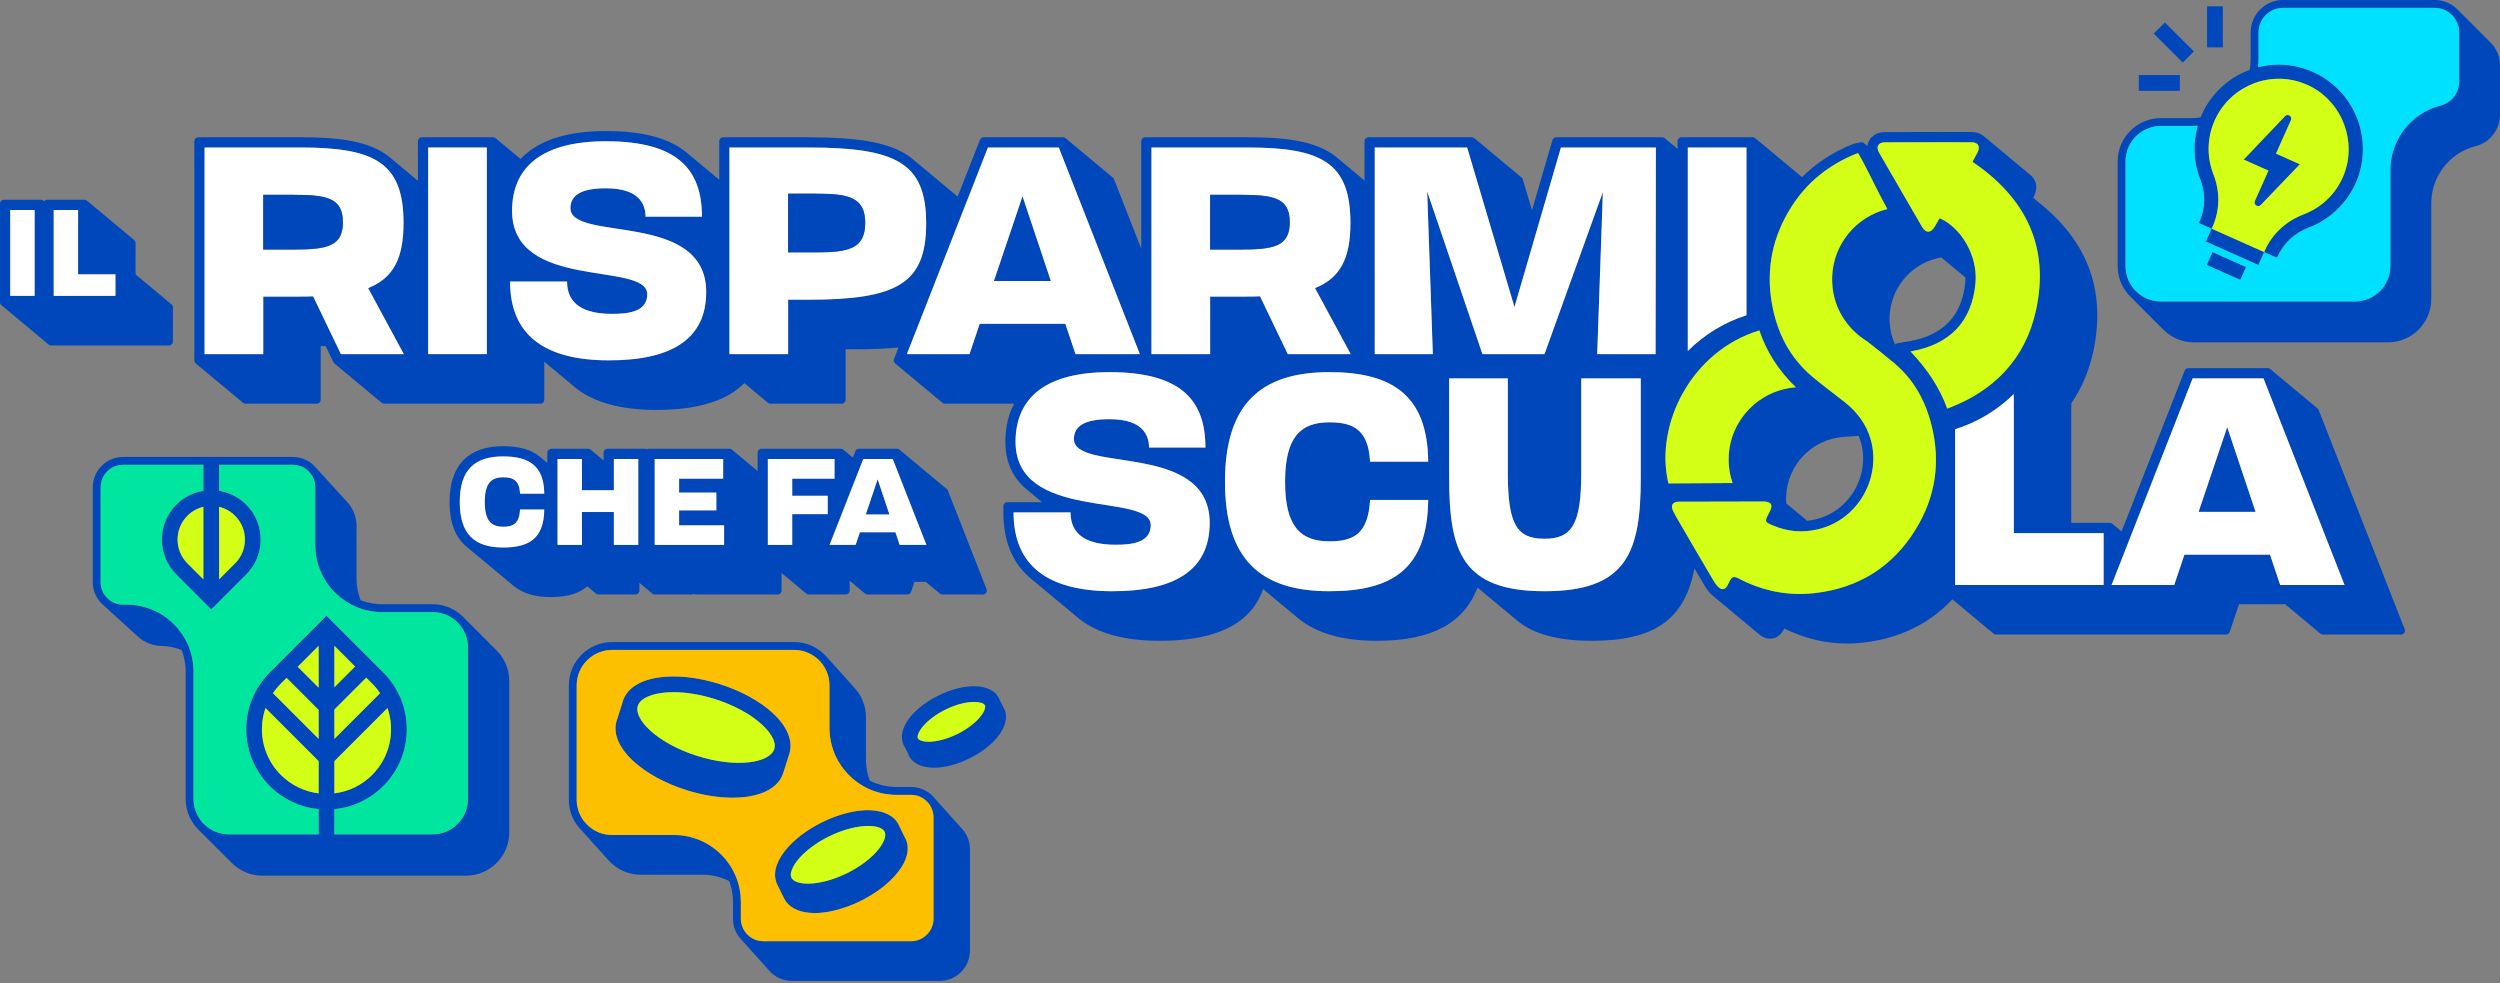 <svg width="600" height="236" viewBox="0 0 600 236" fill="none" xmlns="http://www.w3.org/2000/svg">
<rect x="0" y="0" width="600" height="236" fill="#808080" stroke="none"/>
<g clip-path="url(#clip0_41_3722)">
<path d="M541.334 122.844H527.662L534.53 102.51L541.334 122.844Z" fill="#0047BB"/>
<path d="M252.205 67.434H238.534L245.402 47.099L252.205 67.434Z" fill="#0047BB"/>
<path d="M577.119 151.003L556.478 98.396C556.41 98.222 556.293 98.079 556.146 97.973C552.409 94.852 548.67 91.736 544.926 88.623C544.752 88.453 544.518 88.355 544.269 88.355H525.203C524.814 88.355 524.466 88.593 524.323 88.952L509.182 127.544C508.468 126.951 507.758 126.35 507.04 125.761C506.806 125.583 506.636 125.493 506.379 125.493H497.098V96.813C499.595 93.209 501.374 89.02 502.382 84.354C505.382 70.506 501.434 58.848 490.653 49.702L487.963 47.458C487.997 47.402 488.027 47.341 488.058 47.285C489.161 45.222 488.609 43.718 488.186 43.005C487.971 42.646 487.676 42.313 487.34 42.041C483.71 39.019 480.087 35.993 476.453 32.971C476.419 32.941 476.381 32.911 476.343 32.877C476.305 32.846 476.268 32.816 476.23 32.786C476.192 32.752 476.154 32.722 476.117 32.692C475.584 32.227 474.64 31.687 473.147 31.683C470.798 31.675 468.448 31.672 466.098 31.672C461.694 31.672 457.062 31.683 452.336 31.702C450.697 31.709 449.352 32.416 448.65 33.64C448.396 34.078 448.242 34.558 448.185 35.06C448.151 35.026 448.113 34.996 448.075 34.966C448.041 34.932 448.004 34.901 447.962 34.875C447.928 34.837 447.89 34.807 447.852 34.781C447.815 34.747 447.781 34.713 447.739 34.686C447.705 34.652 447.667 34.622 447.626 34.592C447.592 34.558 447.554 34.528 447.516 34.497C447.478 34.463 447.441 34.433 447.403 34.407C447.18 34.191 446.863 34.093 446.549 34.157L445.469 34.384L445.408 34.395C445.219 34.425 444.906 34.478 444.547 34.622C439.867 36.526 435.824 39.178 432.496 42.521C428.806 39.45 425.122 36.375 421.432 33.303C421.398 33.273 421.36 33.239 421.322 33.213C421.152 33.047 420.918 32.945 420.661 32.945H403.56C403.038 32.945 402.615 33.368 402.615 33.889V35.74C402.615 35.74 402.615 35.736 402.612 35.736C401.641 34.924 400.67 34.112 399.695 33.307C399.661 33.273 399.624 33.239 399.582 33.213C399.408 33.039 399.17 32.945 398.925 32.945H373.49C373.071 32.945 372.7 33.22 372.583 33.625L367.676 50.477L365.478 43.065C365.417 42.857 365.289 42.683 365.119 42.562C365.085 42.529 365.047 42.498 365.005 42.468C364.971 42.434 364.934 42.404 364.896 42.377C361.307 39.382 357.715 36.39 354.122 33.398C354.088 33.364 354.05 33.334 354.009 33.307C353.975 33.273 353.937 33.239 353.899 33.213C353.725 33.047 353.491 32.945 353.238 32.945H328.427C327.905 32.945 327.482 33.368 327.482 33.889V43.326L321.075 37.988C315.979 33.557 307.619 32.945 299.343 32.945H274.841C274.32 32.945 273.897 33.368 273.897 33.889V59.671L267.35 42.989C267.282 42.812 267.165 42.668 267.018 42.562C266.984 42.529 266.946 42.498 266.908 42.468C266.87 42.434 266.832 42.404 266.795 42.377C266.757 42.34 266.723 42.309 266.681 42.283C266.647 42.249 266.61 42.219 266.568 42.188C263.168 39.348 259.765 36.514 256.361 33.681C256.323 33.647 256.285 33.613 256.248 33.587C256.21 33.553 256.176 33.523 256.134 33.492C256.1 33.458 256.062 33.428 256.021 33.398C255.987 33.364 255.949 33.334 255.911 33.307C255.874 33.273 255.836 33.239 255.798 33.213C255.624 33.043 255.39 32.945 255.141 32.945H236.075C235.686 32.945 235.335 33.183 235.195 33.545L229.842 47.182L219.276 38.377C218.717 37.901 218.112 37.455 217.478 37.055C212.903 34.172 205.896 32.945 194.049 32.945H173.559C173.038 32.945 172.615 33.368 172.615 33.889V43.144L164.727 36.571C160.56 33.16 154.335 31.483 145.688 31.449H145.423C137.43 31.449 131.231 33.081 127 36.299C126.26 36.862 125.568 37.485 124.941 38.154C122.965 36.507 120.99 34.856 119.01 33.213C118.84 33.047 118.606 32.945 118.349 32.945H101.248C100.727 32.945 100.303 33.368 100.303 33.889V43.39L97.64 41.169C97.61 41.142 97.58 41.119 97.55 41.093L93.821 37.988C88.729 33.557 80.365 32.945 72.088 32.945H47.587C47.065 32.945 46.642 33.368 46.642 33.889V86.496C46.642 86.814 46.801 87.097 47.043 87.267C47.077 87.301 47.114 87.331 47.152 87.361C50.745 90.353 54.334 93.349 57.926 96.337C57.96 96.371 57.998 96.401 58.039 96.431C58.073 96.465 58.111 96.496 58.149 96.522C58.183 96.556 58.221 96.59 58.262 96.617C58.432 96.783 58.666 96.885 58.92 96.885H76.021C76.546 96.885 76.965 96.462 76.965 95.94V83.078H78.174L80.014 86.904C80.086 87.052 80.191 87.176 80.316 87.267C80.354 87.301 80.392 87.331 80.429 87.358C80.463 87.392 80.501 87.426 80.543 87.452C80.577 87.486 80.615 87.52 80.656 87.546C80.69 87.58 80.728 87.611 80.766 87.641C84.32 90.603 87.868 93.564 91.426 96.522C91.46 96.556 91.498 96.59 91.539 96.617C91.713 96.787 91.947 96.885 92.197 96.885H129.682C130.203 96.885 130.626 96.462 130.626 95.94V86.821C130.626 86.821 130.657 86.848 130.672 86.855C131.008 87.131 131.34 87.429 131.684 87.698C132.13 88.064 132.579 88.449 133.033 88.82C133.071 88.85 133.105 88.888 133.146 88.914C133.203 88.959 133.301 89.054 133.373 89.099H133.369C135.005 90.459 136.644 91.834 138.287 93.198C142.628 96.601 148.997 98.343 157.213 98.381H157.519C165.664 98.381 171.969 96.885 176.256 93.934C177.125 93.334 177.926 92.669 178.64 91.951C180.472 93.474 182.293 95.004 184.129 96.522C184.163 96.556 184.201 96.59 184.242 96.617C184.412 96.783 184.643 96.885 184.9 96.885H202.001C202.522 96.885 202.945 96.462 202.945 95.94V83.826H205.389C209.352 83.826 212.726 83.686 215.642 83.402L214.565 86.153C214.448 86.443 214.486 86.768 214.663 87.029C214.728 87.123 214.807 87.203 214.898 87.267C214.932 87.301 214.969 87.331 215.007 87.358C218.706 90.448 222.411 93.534 226.117 96.617C226.291 96.787 226.525 96.885 226.775 96.885H243.396C242.036 99.416 241.326 102.389 241.281 105.747C241.232 110.764 243.011 114.749 246.569 117.594L250.086 120.525H241.749C241.228 120.525 240.805 120.948 240.805 121.469V122.981C240.805 130.086 243.154 135.53 247.812 139.183L259.126 148.608C263.467 152.012 269.832 153.753 278.052 153.791H278.354C286.503 153.791 292.807 152.295 297.095 149.345C300.008 147.339 302.036 144.66 303.135 141.37C305.704 143.516 308.311 145.684 310.88 147.826L311.552 148.385C316.055 152.023 322.209 153.791 330.365 153.791C343.484 153.791 351.236 149.722 354.609 141.015L364.144 148.963C368.099 152.212 373.958 153.791 382.058 153.791C397.028 153.791 404.334 148.714 406.661 136.418C407.553 137.94 408.346 139.281 409.098 140.539C409.544 141.283 410.163 142.228 410.968 142.885C411.005 142.919 411.047 142.953 411.081 142.979C411.119 143.013 411.16 143.047 411.191 143.07C414.825 146.103 418.459 149.125 422.074 152.14C422.116 152.174 422.157 152.208 422.187 152.234C422.724 152.703 423.305 153.016 423.91 153.168C424.208 153.243 424.51 153.281 424.809 153.281C426.77 153.281 427.744 151.815 428.239 150.844C433.078 153.239 438.14 154.452 443.3 154.452C444.558 154.452 445.839 154.38 447.108 154.233C455.804 153.243 463.023 149.749 468.573 143.844C471.848 146.568 475.119 149.303 478.395 152.027C478.565 152.193 478.799 152.295 479.056 152.295H534.235C534.64 152.295 534.998 152.034 535.131 151.649L537.363 145.015H548.432C551.231 147.358 554.038 149.688 556.841 152.027C557.014 152.193 557.249 152.295 557.502 152.295H576.243C576.556 152.295 576.847 152.14 577.024 151.883C577.198 151.622 577.236 151.294 577.123 151.003H577.119ZM81.816 84.985L75.148 71.11C73.992 71.178 72.836 71.178 71.612 71.178H63.177V84.985H49.098V35.4H72.088C89.911 35.4 96.847 39.004 96.847 53.491C96.847 62.131 94.331 66.754 88.344 69.138L96.915 84.985H81.816ZM116.838 84.985H102.759V35.4H116.838V84.985ZM145.884 86.481C130.713 86.413 122.418 80.429 122.418 67.574H136.089C136.089 73.15 140.305 75.258 146.564 75.326C151.052 75.394 155.336 74.714 155.336 70.634C155.336 62.539 122.69 70.09 122.894 50.363C123.03 39.956 130.237 33.836 145.68 33.904C162.343 33.972 168.463 40.432 168.463 51.995H154.928C154.928 48.799 153.16 45.264 145.68 45.196C139.421 45.127 136.905 46.895 136.905 49.955C136.905 58.187 169.487 50.431 169.487 70.09C169.487 81.313 161.255 86.549 145.884 86.481ZM194.049 71.926H189.149V84.985H175.07V35.4H194.049C215.404 35.4 222.275 39.276 222.275 53.627C222.275 67.978 215.404 71.926 194.049 71.926ZM235.131 77.706L232.683 84.985H217.652L237.103 35.4H254.109L273.56 84.985H258.121L255.673 77.706H235.131ZM266.719 141.891C251.552 141.823 243.253 135.836 243.253 122.981H256.924C256.924 128.56 261.143 130.668 267.399 130.736C271.891 130.804 276.175 130.124 276.175 126.044C276.175 117.949 243.525 125.5 243.729 105.773C243.865 95.366 251.076 89.246 266.515 89.314C283.178 89.382 289.302 95.842 289.302 107.405H275.767C275.767 104.21 273.999 100.674 266.515 100.606C260.259 100.538 257.74 102.306 257.74 105.366C257.74 113.597 290.322 105.841 290.322 125.5C290.322 136.724 282.09 141.959 266.719 141.891ZM290.431 84.985H276.352V35.4H299.343C317.162 35.4 324.101 39.004 324.101 53.491C324.101 62.131 321.582 66.754 315.598 69.138L324.169 84.985H309.066L302.403 71.11C301.247 71.178 300.091 71.178 298.867 71.178H290.431V84.985ZM319.028 129.92C324.876 129.92 328.344 128.152 328.819 119.989H342.766C342.562 136.584 334.127 141.891 319.028 141.891C302.293 141.891 293.997 134 293.997 115.637C293.997 97.274 302.293 89.314 319.028 89.314C334.059 89.314 342.627 94.822 342.766 110.805H328.819C328.411 103.258 324.944 101.354 319.028 101.354C312.02 101.354 308.417 105.026 308.417 115.637C308.417 126.248 312.02 129.92 319.028 129.92ZM393.78 114.685C393.78 132.436 390.516 141.891 370.721 141.891C350.926 141.891 347.798 132.436 347.798 114.685V90.81H361.877V113.529C361.877 125.772 363.985 129.308 370.653 129.308C377.32 129.308 379.496 125.772 379.496 113.529V90.81H393.78V114.685ZM397.342 84.985H383.331L384.691 46.08L370.679 84.985H355.784L342.521 45.944L343.881 84.985H329.938V35.4H352.112L363.472 73.694L374.623 35.4H397.41L397.342 84.985ZM405.071 35.4H419.15V75.658C413.775 77.366 408.966 80.343 405.071 84.241V35.4ZM400.428 116.026C397.055 101.988 405.883 84.256 422.236 79.311C424.027 84.543 426.89 89.012 431.023 92.956C422.244 93.564 415.176 100.73 414.881 109.717C414.81 111.893 415.146 113.986 415.814 115.928C410.613 115.962 405.539 115.992 400.428 116.026ZM442.526 104.848L445.941 104.614C445.983 104.614 446.028 104.602 446.069 104.595C446.277 105.094 446.455 105.603 446.606 106.132C447.698 109.933 447.131 114.152 445.053 117.703C442.983 121.243 439.681 123.706 435.749 124.643C435.088 124.801 434.408 124.915 433.717 124.986C432.073 123.611 430.426 122.244 428.783 120.873C428.757 120.85 428.726 120.827 428.7 120.805C428.662 120.28 428.651 119.754 428.666 119.241C428.919 111.565 434.876 105.377 442.526 104.848ZM459.809 126.966C454.252 136.059 446.028 141.151 435.492 142.352C429.085 143.081 422.947 141.816 417.223 138.809C416.188 138.265 415.682 138.405 415.146 139.394C414.685 140.237 414.341 141.634 413.166 141.344C412.381 141.147 411.689 140.093 411.202 139.277C408.384 134.559 405.637 129.795 402.872 125.043C402.408 124.246 401.943 123.449 401.539 122.622C400.878 121.288 401.441 120.416 402.948 120.408C406.518 120.393 410.088 120.393 413.657 120.385C416.804 120.378 419.955 120.378 423.101 120.363C425.13 120.355 425.625 121.156 424.669 122.924C423.423 125.236 423.415 125.255 425.818 126.241C429.229 127.638 432.727 127.884 436.316 127.03C446.179 124.684 451.532 114.402 448.967 105.456C447.909 101.773 445.695 98.864 442.73 96.507C440.173 94.471 437.513 92.556 435.016 90.455C429.501 85.816 426.445 79.764 425.24 72.742C423.804 64.382 425.451 56.645 430.03 49.498C433.807 43.598 439.035 39.518 445.473 36.896C445.624 36.836 445.794 36.824 445.979 36.786C448.51 41.218 449.96 44.701 452.956 50.171C445.567 51.969 439.972 58.508 439.712 66.479C439.712 66.671 439.712 66.864 439.712 67.053V67.253C439.712 67.468 439.723 67.68 439.734 67.891C439.863 71.099 440.886 74.242 442.768 76.89C444.154 78.9 445.952 80.599 448.041 81.88C450.259 83.614 452.472 85.355 454.626 87.165C459.287 91.079 462.083 96.156 463.552 102.007C465.773 110.843 464.561 119.199 459.812 126.966H459.809ZM453.496 76.693V76.361C453.496 76.24 453.496 76.123 453.496 76.002C453.715 69.335 458.388 63.577 464.867 61.998L465.887 61.753C467.832 63.373 469.77 64.99 471.712 66.607C471.712 66.97 471.704 67.298 471.678 67.608C470.987 75.689 466.423 80.505 458.116 81.922L455.347 82.394C455.136 82.431 454.947 82.534 454.811 82.685C454.033 80.996 453.587 79.145 453.511 77.218C453.504 77.037 453.492 76.856 453.492 76.693H453.496ZM467.345 98.067C465.539 93.141 462.767 88.857 458.532 84.343C467.753 82.768 473.31 77.373 474.126 67.82C474.677 61.383 470.711 54.647 465.509 52.365C465.112 53.049 464.72 53.771 464.293 54.47C463.371 55.965 462.192 55.992 461.323 54.5C457.859 48.542 454.407 42.578 450.965 36.609C450.179 35.242 450.773 34.165 452.348 34.157C459.276 34.131 466.208 34.12 473.14 34.138C474.791 34.142 475.35 35.204 474.56 36.681C474.205 37.349 473.831 38.007 473.472 38.672C473.435 38.739 473.453 38.834 473.45 38.887C486.135 47.477 491.945 59.184 488.651 74.393C486.101 86.168 478.508 93.9 467.345 98.067ZM504.868 140.395H469.23V103.016C474.594 101.346 479.403 98.415 483.309 94.569V127.948H504.868V140.395ZM547.249 140.395L544.801 133.116H524.259L521.811 140.395H506.78L526.234 90.81H543.237L562.688 140.395H547.249Z" fill="#0047BB"/>
<path d="M543.237 90.81H526.234L506.78 140.395H521.811L524.259 133.116H544.801L547.249 140.395H562.688L543.237 90.81ZM527.662 122.845L534.53 102.51L541.333 122.845H527.662Z" fill="white"/>
<path d="M504.868 127.948V140.395H469.23V103.016C474.594 101.346 479.403 98.415 483.309 94.569V127.948H504.868Z" fill="white"/>
<path d="M393.78 90.81V114.685C393.78 132.436 390.516 141.891 370.721 141.891C350.926 141.891 347.798 132.436 347.798 114.685V90.81H361.878V113.529C361.878 125.772 363.985 129.308 370.653 129.308C377.32 129.308 379.496 125.772 379.496 113.529V90.81H393.78Z" fill="white"/>
<path d="M328.819 119.989H342.766C342.562 136.584 334.127 141.891 319.028 141.891C302.293 141.891 293.997 134 293.997 115.637C293.997 97.274 302.293 89.314 319.028 89.314C334.059 89.314 342.627 94.822 342.766 110.805H328.819C328.411 103.258 324.944 101.354 319.028 101.354C312.02 101.354 308.416 105.026 308.416 115.637C308.416 126.248 312.02 129.92 319.028 129.92C324.876 129.92 328.343 128.152 328.819 119.989Z" fill="white"/>
<path d="M290.322 125.5C290.322 136.723 282.09 141.959 266.719 141.891C251.552 141.823 243.252 135.836 243.252 122.98H256.924C256.924 128.56 261.143 130.668 267.399 130.736C271.891 130.804 276.174 130.124 276.174 126.044C276.174 117.949 243.524 125.5 243.728 105.773C243.864 95.366 251.076 89.246 266.515 89.314C283.178 89.382 289.302 95.842 289.302 107.405H275.766C275.766 104.209 273.999 100.674 266.515 100.606C260.259 100.538 257.74 102.306 257.74 105.365C257.74 113.597 290.322 105.841 290.322 125.5Z" fill="white"/>
<path d="M419.15 35.4V75.658C413.774 77.366 408.966 80.343 405.071 84.241V35.4H419.15Z" fill="white"/>
<path d="M397.41 35.4L397.342 84.985H383.331L384.691 46.08L370.679 84.985H355.784L342.521 45.944L343.881 84.985H329.938V35.4H352.112L363.472 73.694L374.623 35.4H397.41Z" fill="white"/>
<path d="M315.598 69.138C321.582 66.754 324.101 62.131 324.101 53.491C324.101 39.004 317.162 35.4 299.343 35.4H276.352V84.985H290.431V71.178H298.867C300.091 71.178 301.247 71.178 302.403 71.11L309.066 84.985H324.169L315.598 69.138ZM297.779 59.887H290.431V46.76H297.711C305.734 46.76 309.542 47.507 309.542 53.355C309.542 59.203 305.734 59.887 297.779 59.887Z" fill="white"/>
<path d="M254.109 35.4H237.103L217.652 84.985H232.683L235.131 77.706H255.673L258.121 84.985H273.56L254.109 35.4ZM238.534 67.434L245.402 47.099L252.206 67.434H238.534Z" fill="white"/>
<path d="M194.049 35.4H175.07V84.985H189.15V71.926H194.049C215.404 71.926 222.276 67.982 222.276 53.627C222.276 39.272 215.404 35.4 194.049 35.4ZM195.885 60.567H189.15V46.487H195.885C203.569 46.487 207.652 47.303 207.652 53.491C207.652 59.679 203.569 60.567 195.885 60.567Z" fill="white"/>
<path d="M169.487 70.09C169.487 81.313 161.255 86.549 145.884 86.481C130.713 86.413 122.418 80.429 122.418 67.574H136.089C136.089 73.15 140.305 75.258 146.564 75.326C151.052 75.394 155.336 74.714 155.336 70.634C155.336 62.538 122.69 70.09 122.894 50.363C123.03 39.956 130.237 33.836 145.68 33.904C162.343 33.972 168.463 40.432 168.463 51.995H154.928C154.928 48.799 153.16 45.263 145.68 45.195C139.421 45.127 136.905 46.895 136.905 49.955C136.905 58.187 169.487 50.431 169.487 70.09Z" fill="white"/>
<path d="M116.838 35.4H102.759V84.985H116.838V35.4Z" fill="white"/>
<path d="M88.343 69.138C94.331 66.754 96.847 62.131 96.847 53.491C96.847 39.004 89.911 35.4 72.088 35.4H49.098V84.985H63.177V71.178H71.612C72.836 71.178 73.992 71.178 75.148 71.11L81.816 84.985H96.915L88.343 69.138ZM70.524 59.887H63.177V46.76H70.456C78.484 46.76 82.292 47.507 82.292 53.355C82.292 59.203 78.484 59.887 70.524 59.887Z" fill="white"/>
<path d="M488.651 74.393C486.101 86.168 478.508 93.9 467.345 98.067C465.539 93.141 462.767 88.857 458.532 84.343C467.753 82.768 473.31 77.373 474.126 67.82C474.677 61.383 470.711 54.647 465.509 52.365C465.112 53.049 464.72 53.771 464.293 54.469C463.371 55.965 462.192 55.992 461.323 54.5C457.859 48.542 454.407 42.578 450.965 36.609C450.18 35.241 450.773 34.165 452.348 34.157C459.276 34.131 466.208 34.119 473.14 34.138C474.791 34.142 475.35 35.204 474.56 36.681C474.205 37.349 473.831 38.007 473.472 38.671C473.435 38.739 473.453 38.834 473.45 38.887C486.135 47.477 491.945 59.184 488.651 74.393Z" fill="#D2FF15"/>
<path d="M414.881 109.717C414.81 111.893 415.146 113.986 415.814 115.928C410.613 115.962 405.539 115.992 400.428 116.026C397.055 101.988 405.883 84.256 422.236 79.311C424.027 84.543 426.89 89.012 431.023 92.956C422.244 93.564 415.176 100.73 414.881 109.717Z" fill="#D2FF15"/>
<path d="M459.809 126.966C454.252 136.059 446.028 141.151 435.492 142.352C429.085 143.081 422.947 141.816 417.223 138.809C416.188 138.265 415.682 138.405 415.146 139.394C414.685 140.237 414.341 141.635 413.166 141.344C412.38 141.147 411.689 140.093 411.202 139.277C408.384 134.559 405.637 129.795 402.872 125.043C402.408 124.246 401.943 123.449 401.539 122.622C400.878 121.288 401.441 120.416 402.948 120.408C406.518 120.393 410.087 120.393 413.657 120.385C416.804 120.378 419.955 120.378 423.101 120.363C425.13 120.355 425.625 121.156 424.669 122.924C423.423 125.236 423.415 125.255 425.818 126.241C429.229 127.638 432.727 127.884 436.316 127.03C446.179 124.684 451.532 114.402 448.967 105.456C447.909 101.773 445.695 98.864 442.73 96.507C440.172 94.471 437.513 92.556 435.016 90.455C429.501 85.816 426.445 79.765 425.24 72.742C423.804 64.382 425.451 56.646 430.03 49.498C433.807 43.598 439.035 39.518 445.472 36.896C445.624 36.836 445.794 36.824 445.979 36.787C448.51 41.218 449.96 44.701 452.956 50.171C445.567 51.969 439.972 58.508 439.712 66.479C439.712 66.671 439.712 66.864 439.712 67.053V67.253C439.712 67.469 439.723 67.68 439.734 67.892C439.863 71.099 440.886 74.242 442.768 76.89C444.154 78.9 445.952 80.6 448.041 81.88C450.259 83.614 452.472 85.356 454.626 87.165C459.287 91.079 462.083 96.156 463.552 102.007C465.773 110.843 464.561 119.199 459.812 126.966H459.809Z" fill="#D2FF15"/>
<path d="M207.652 53.491C207.652 59.751 203.569 60.567 195.885 60.567H189.149V46.487H195.885C203.569 46.487 207.652 47.303 207.652 53.491Z" fill="#0047BB"/>
<path d="M309.542 53.355C309.542 59.071 305.734 59.887 297.779 59.887H290.431V46.76H297.711C305.734 46.76 309.542 47.508 309.542 53.355Z" fill="#0047BB"/>
<path d="M82.292 53.355C82.292 59.071 78.484 59.887 70.525 59.887H63.177V46.76H70.457C78.484 46.76 82.292 47.508 82.292 53.355Z" fill="#0047BB"/>
<path d="M41.097 72.999C41.059 72.965 41.025 72.931 40.983 72.904C40.949 72.87 40.912 72.84 40.87 72.81C38.094 70.487 35.309 68.175 32.529 65.855V58.33C32.529 58.009 32.374 57.73 32.133 57.56C32.099 57.526 32.061 57.492 32.019 57.465C31.985 57.431 31.947 57.401 31.906 57.371C28.317 54.375 24.728 51.383 21.136 48.395C21.102 48.361 21.064 48.331 21.023 48.301C20.988 48.267 20.951 48.236 20.909 48.206C20.739 48.044 20.509 47.942 20.252 47.942H11.378C11.065 47.942 10.789 48.089 10.619 48.323C10.608 48.316 10.6 48.308 10.589 48.301C10.555 48.267 10.517 48.236 10.475 48.206C10.305 48.044 10.075 47.942 9.818 47.942H0.944C0.419 47.942 0 48.365 0 48.886V72.519C0 72.84 0.155 73.12 0.397 73.29C0.431 73.324 0.468 73.358 0.51 73.384C4.133 76.41 7.763 79.436 11.393 82.454C11.427 82.488 11.465 82.519 11.503 82.549C11.541 82.583 11.578 82.613 11.616 82.643C11.786 82.809 12.02 82.908 12.277 82.908H40.549C41.07 82.908 41.493 82.488 41.493 81.963V73.769C41.493 73.448 41.335 73.169 41.097 72.999ZM8.307 71.008H2.455V50.397H8.307V71.008ZM27.705 71.008H12.889V50.397H18.741V65.837H27.705V71.008Z" fill="#0047BB"/>
<path d="M27.705 65.836V71.008H12.889V50.397H18.741V65.836H27.705Z" fill="white"/>
<path d="M8.307 50.397H2.456V71.008H8.307V50.397Z" fill="white"/>
<path d="M213.462 123.479H207.781L210.637 115.025L213.462 123.479Z" fill="#0047BB"/>
<path d="M236.77 141.385L227.496 117.748C227.428 117.575 227.311 117.427 227.164 117.322C227.13 117.288 227.092 117.257 227.054 117.231C223.39 114.171 219.722 111.119 216.057 108.066C216.02 108.032 215.982 108.002 215.944 107.972C215.77 107.806 215.536 107.704 215.287 107.704H206.156C205.767 107.704 205.416 107.942 205.276 108.304L204.679 109.823C203.977 109.237 203.274 108.648 202.567 108.066C202.53 108.032 202.492 108.002 202.454 107.972C202.284 107.806 202.05 107.704 201.797 107.704H182.769C182.248 107.704 181.825 108.127 181.825 108.648V113.049C179.864 111.421 177.915 109.785 175.954 108.161C175.92 108.127 175.882 108.093 175.841 108.066C175.807 108.032 175.769 108.002 175.731 107.972C175.557 107.806 175.327 107.704 175.07 107.704H155.619C155.453 107.704 155.294 107.749 155.158 107.825C155.019 107.749 154.86 107.704 154.694 107.704H145.816C145.295 107.704 144.872 108.127 144.872 108.648V110.503C143.901 109.691 142.926 108.875 141.948 108.066C141.914 108.032 141.876 108.002 141.835 107.972C141.665 107.806 141.434 107.704 141.177 107.704H132.3C131.779 107.704 131.356 108.127 131.356 108.648V111.115L130.57 110.458C130.536 110.431 130.502 110.405 130.487 110.39L129.588 109.642C127.517 107.919 124.624 107.084 120.748 107.084C112.335 107.084 107.889 111.716 107.889 120.48C107.889 125.421 109.294 129.051 112.048 131.269L119.596 137.558C119.63 137.585 119.66 137.611 119.675 137.626L123.271 140.618C125.406 142.394 128.367 143.297 132.081 143.297C134.665 143.297 138.291 143.013 140.954 140.724C141.627 141.287 142.299 141.846 142.975 142.405C143.145 142.571 143.38 142.673 143.633 142.673H152.51C153.032 142.673 153.455 142.25 153.455 141.729V139.874C154.467 140.72 155.476 141.566 156.492 142.405C156.662 142.571 156.896 142.673 157.149 142.673H166.027C166.193 142.673 166.351 142.628 166.491 142.552C166.627 142.628 166.786 142.673 166.952 142.673H186.63C187.151 142.673 187.574 142.25 187.574 141.729V137.521C189.531 139.145 191.484 140.781 193.441 142.405C193.611 142.571 193.845 142.673 194.102 142.673H202.975C203.497 142.673 203.92 142.25 203.92 141.729V139.379C205.136 140.388 206.341 141.4 207.558 142.405C207.732 142.575 207.966 142.673 208.215 142.673H217.765C218.173 142.673 218.532 142.413 218.66 142.031L219.461 139.647H222.196C223.303 140.565 224.402 141.491 225.509 142.405C225.683 142.575 225.917 142.673 226.17 142.673H235.89C236.203 142.673 236.494 142.518 236.672 142.261C236.846 142.005 236.883 141.676 236.77 141.385ZM120.748 126.418C123.181 126.418 124.624 125.685 124.82 122.293H130.619C130.532 129.191 127.026 131.397 120.748 131.397C113.793 131.397 110.344 128.114 110.344 120.48C110.344 112.845 113.793 109.54 120.748 109.54C127 109.54 130.562 111.829 130.619 118.474H124.82C124.65 115.335 123.211 114.545 120.748 114.545C117.835 114.545 116.339 116.071 116.339 120.48C116.339 124.888 117.835 126.418 120.748 126.418ZM153.183 130.774H147.327V122.886H139.666V130.774H133.811V110.159H139.666V117.654H147.327V110.159H153.183V130.774ZM173.786 130.774H157.13V110.159H173.559V114.881H162.986V118.221H171.92V122.489H162.986V126.082H173.786V130.774ZM198.643 123.392H190.132V130.774H184.28V110.159H200.286V114.881H190.132V118.984H198.643V123.392ZM215.921 130.774L214.905 127.748H206.364L205.348 130.774H199.1L207.184 110.159H214.255L222.34 130.774H215.921Z" fill="#0047BB"/>
<path d="M214.255 110.159H207.184L199.1 130.774H205.348L206.364 127.748H214.905L215.921 130.774H222.34L214.255 110.159ZM207.781 123.479L210.636 115.025L213.462 123.479H207.781Z" fill="white"/>
<path d="M190.132 114.881V118.984H198.643V123.392H190.132V130.774H184.28V110.159H200.286V114.881H190.132Z" fill="white"/>
<path d="M173.786 126.082V130.774H157.13V110.159H173.559V114.881H162.986V118.221H171.92V122.489H162.986V126.082H173.786Z" fill="white"/>
<path d="M153.183 110.159V130.774H147.327V122.886H139.666V130.774H133.811V110.159H139.666V117.654H147.327V110.159H153.183Z" fill="white"/>
<path d="M124.82 122.293H130.619C130.532 129.191 127.026 131.397 120.748 131.397C113.793 131.397 110.344 128.114 110.344 120.48C110.344 112.845 113.793 109.54 120.748 109.54C127 109.54 130.562 111.829 130.619 118.474H124.82C124.65 115.335 123.211 114.545 120.748 114.545C117.836 114.545 116.34 116.071 116.34 120.48C116.34 124.888 117.836 126.418 120.748 126.418C123.181 126.418 124.624 125.685 124.82 122.293Z" fill="white"/>
<path d="M119.101 156.012C116.472 153.387 113.85 150.765 111.24 148.151C110.741 147.645 110.201 147.188 109.615 146.791C109.34 146.606 109.053 146.432 108.758 146.27C108.463 146.107 108.161 145.96 107.851 145.831C107.696 145.763 107.538 145.703 107.379 145.646C107.062 145.529 106.733 145.427 106.401 145.344C106.238 145.299 106.068 145.261 105.902 145.227C105.732 145.193 105.562 145.163 105.388 145.136C105.173 145.102 104.95 145.076 104.727 145.057C104.425 145.031 104.119 145.015 103.809 145.015H91.713C91.101 145.015 90.501 144.978 89.911 144.902C89.794 144.887 89.677 144.872 89.56 144.853C89.091 144.781 88.631 144.687 88.177 144.57C88.049 144.536 87.924 144.502 87.796 144.468C87.588 144.407 87.38 144.343 87.172 144.271C86.961 144.199 86.753 144.124 86.545 144.041C85.9 142.398 85.571 140.664 85.571 138.877V126.241C85.571 124.099 84.766 122.044 83.319 120.476C80.826 117.764 78.344 115.048 75.881 112.324C75.79 112.218 75.704 112.12 75.613 112.022C75.522 111.92 75.428 111.825 75.33 111.731C75.239 111.64 75.148 111.557 75.05 111.47C75.039 111.463 75.028 111.451 75.016 111.44C74.922 111.361 74.823 111.277 74.722 111.202C74.638 111.134 74.552 111.07 74.461 111.009C74.295 110.888 74.125 110.779 73.947 110.677C73.773 110.571 73.596 110.477 73.414 110.39C73.312 110.341 73.21 110.292 73.105 110.25L73.082 110.239C73.025 110.216 72.965 110.19 72.904 110.167C72.821 110.133 72.742 110.103 72.659 110.076C72.557 110.038 72.455 110.008 72.353 109.978C72.281 109.955 72.213 109.936 72.141 109.918C72.088 109.902 72.036 109.887 71.983 109.876C71.922 109.861 71.866 109.846 71.805 109.834C71.692 109.808 71.579 109.789 71.465 109.77C71.352 109.748 71.239 109.732 71.121 109.721C71.034 109.71 70.948 109.698 70.857 109.695C70.781 109.687 70.706 109.683 70.63 109.68C70.506 109.672 70.381 109.668 70.256 109.668H29.552C25.533 109.668 22.265 112.94 22.265 116.955V139.708C22.265 139.833 22.265 139.957 22.277 140.082C22.28 140.157 22.284 140.233 22.292 140.309C22.296 140.399 22.307 140.486 22.318 140.573C22.33 140.686 22.349 140.803 22.367 140.917C22.386 141.038 22.409 141.155 22.435 141.272C22.443 141.31 22.451 141.347 22.462 141.385C22.481 141.464 22.5 141.544 22.522 141.623C22.534 141.668 22.545 141.718 22.564 141.763C22.59 141.869 22.624 141.974 22.662 142.076C22.7 142.186 22.738 142.296 22.783 142.405C22.84 142.545 22.896 142.681 22.96 142.813C23.017 142.934 23.078 143.051 23.142 143.168C23.198 143.274 23.259 143.38 23.323 143.482C23.372 143.565 23.425 143.648 23.478 143.727L23.523 143.795C23.572 143.871 23.625 143.946 23.686 144.018C23.776 144.15 23.875 144.275 23.977 144.392C24.026 144.453 24.079 144.513 24.131 144.57C24.381 144.849 24.649 145.106 24.94 145.344C27.652 147.807 30.368 150.278 33.062 152.744C34.611 154.172 36.602 154.981 38.675 155.019C40.364 155.049 42.015 155.377 43.579 155.989C43.956 156.949 44.232 157.958 44.395 159.008C44.414 159.125 44.432 159.242 44.444 159.359C44.519 159.948 44.557 160.549 44.557 161.161V191.741C44.557 192.051 44.572 192.357 44.599 192.659C44.648 193.233 44.746 193.792 44.886 194.336C44.965 194.661 45.063 194.982 45.18 195.296C45.18 195.299 45.188 195.307 45.188 195.311C45.528 196.255 46.011 197.143 46.627 197.955C46.71 198.065 46.794 198.174 46.884 198.284C47.005 198.435 47.13 198.578 47.262 198.722C47.341 198.813 47.424 198.899 47.515 198.986C47.549 199.028 47.587 199.069 47.632 199.111C50.269 201.74 52.921 204.407 55.546 207.021C57.518 209.042 60.155 210.157 62.973 210.157H111.837C117.563 210.157 122.225 205.495 122.225 199.768V163.431C122.225 160.621 121.114 157.984 119.101 156.012ZM52.585 121.643C54.02 121.983 55.342 122.709 56.411 123.781C57.938 125.308 58.78 127.336 58.78 129.497C58.78 131.658 57.938 133.686 56.411 135.213L52.585 139.039V121.643ZM76.474 190.4C73.052 189.984 69.882 188.454 67.404 185.976C64.48 183.052 62.867 179.158 62.867 175.021C62.867 173.257 63.162 171.542 63.721 169.925L76.474 182.675V190.4ZM76.474 177.333L65.504 166.363C66.059 165.547 66.69 164.776 67.404 164.062L68.775 162.691L76.474 170.394V177.333ZM76.474 165.048L71.446 160.02L76.474 154.992V165.048ZM112.309 191.741C112.309 196.429 108.497 200.241 103.809 200.241H80.252V194.204C84.687 193.773 88.801 191.839 91.993 188.651C95.634 185.009 97.636 180.166 97.636 175.021C97.636 169.876 95.634 165.029 91.993 161.391L78.363 147.762L64.733 161.391C61.096 165.029 59.09 169.872 59.09 175.021C59.09 180.17 61.096 185.009 64.733 188.651C67.925 191.839 72.039 193.773 76.474 194.204V200.241H54.946C52.638 200.241 50.541 199.319 49.011 197.819C48.966 197.774 48.92 197.732 48.879 197.683C48.803 197.608 48.728 197.532 48.66 197.453C48.565 197.351 48.474 197.249 48.391 197.143C48.301 197.037 48.218 196.931 48.138 196.822C47.485 195.949 46.994 194.948 46.714 193.864C46.646 193.592 46.586 193.316 46.544 193.033C46.544 193.029 46.544 193.025 46.54 193.018C46.503 192.765 46.476 192.504 46.461 192.243C46.45 192.077 46.446 191.911 46.446 191.741V161.161C46.446 161.014 46.446 160.863 46.446 160.715C46.438 160.492 46.427 160.269 46.412 160.047C46.389 159.726 46.359 159.408 46.318 159.091C46.2 158.18 46.008 157.285 45.736 156.413C45.732 156.405 45.728 156.397 45.728 156.394C45.687 156.265 45.645 156.141 45.603 156.016C45.52 155.767 45.43 155.521 45.335 155.275C45.286 155.151 45.237 155.026 45.184 154.901L45.033 154.546H45.018C42.495 148.982 36.889 145.106 30.395 145.106H29.556C28.257 145.106 27.063 144.645 26.13 143.875C25.926 143.708 25.737 143.527 25.563 143.334C25.507 143.274 25.454 143.214 25.405 143.149C25.303 143.032 25.204 142.904 25.117 142.775C25.061 142.696 25.008 142.613 24.955 142.526C24.838 142.341 24.736 142.144 24.645 141.944C24.611 141.876 24.585 141.812 24.558 141.744C24.555 141.736 24.551 141.733 24.551 141.725C24.513 141.638 24.483 141.551 24.453 141.461C24.422 141.381 24.396 141.298 24.373 141.215C24.366 141.192 24.358 141.166 24.351 141.14C24.332 141.06 24.309 140.981 24.29 140.902V140.89C24.267 140.796 24.249 140.698 24.233 140.603C24.215 140.505 24.203 140.407 24.192 140.309C24.184 140.237 24.177 140.169 24.173 140.101C24.162 139.972 24.158 139.84 24.158 139.708V116.955C24.158 113.978 26.579 111.557 29.556 111.557H48.811V117.786C46.359 118.175 44.1 119.32 42.313 121.107C37.689 125.734 37.689 133.259 42.313 137.883L50.7 146.27L59.086 137.883C61.326 135.643 62.561 132.663 62.561 129.497C62.561 126.331 61.326 123.347 59.086 121.107C57.299 119.32 55.04 118.175 52.588 117.786V111.557H70.26C70.392 111.557 70.525 111.561 70.653 111.572C70.725 111.576 70.793 111.583 70.861 111.591C70.959 111.602 71.061 111.614 71.155 111.633C71.246 111.648 71.337 111.663 71.424 111.685C71.544 111.708 71.662 111.738 71.779 111.776C71.858 111.799 71.937 111.821 72.017 111.852C72.3 111.946 72.572 112.067 72.833 112.211C72.919 112.26 73.003 112.309 73.086 112.358C73.256 112.464 73.418 112.577 73.577 112.702C73.649 112.758 73.72 112.815 73.788 112.875C74.03 113.079 74.249 113.306 74.45 113.552C75.209 114.481 75.662 115.667 75.662 116.955V130.849C75.662 137.343 79.534 142.945 85.095 145.473L85.102 145.491L85.454 145.639C85.824 145.794 86.194 145.937 86.572 146.062C86.576 146.062 86.579 146.066 86.579 146.066C86.829 146.153 87.078 146.228 87.327 146.296C87.709 146.409 88.094 146.5 88.483 146.579C88.495 146.579 88.506 146.583 88.514 146.587C88.899 146.666 89.284 146.727 89.673 146.776C89.983 146.814 90.293 146.844 90.603 146.866C90.826 146.882 91.048 146.893 91.271 146.9C91.419 146.9 91.57 146.904 91.717 146.904H103.813C103.983 146.904 104.149 146.908 104.315 146.919C104.576 146.934 104.837 146.961 105.09 146.999C105.09 147.002 105.101 147.002 105.105 147.002C105.384 147.044 105.664 147.101 105.936 147.172C106.102 147.214 106.268 147.263 106.431 147.32C106.661 147.392 106.888 147.475 107.111 147.569C107.5 147.735 107.874 147.928 108.233 148.147C108.475 148.298 108.709 148.457 108.935 148.631C109.162 148.801 109.381 148.986 109.593 149.182C109.702 149.28 109.808 149.382 109.906 149.488C109.933 149.511 109.955 149.533 109.978 149.56C111.425 151.086 112.313 153.141 112.313 155.404V191.741H112.309ZM87.902 162.638L89.322 164.062C90.04 164.78 90.671 165.554 91.218 166.367L80.252 177.333V170.288L87.902 162.638ZM80.252 164.946V154.992L85.227 159.967L80.252 164.946ZM92.998 169.929C94.879 175.365 93.655 181.643 89.322 185.976C86.844 188.454 83.674 189.984 80.252 190.4V182.675L92.998 169.929ZM48.807 121.643V139.039L44.98 135.213C41.83 132.058 41.83 126.932 44.98 123.781C46.049 122.709 47.371 121.983 48.807 121.643Z" fill="#0047BB"/>
<path d="M58.78 129.497C58.78 131.654 57.937 133.686 56.411 135.213L52.584 139.039V121.643C54.02 121.983 55.342 122.709 56.411 123.781C57.937 125.308 58.78 127.336 58.78 129.497Z" fill="#D2FF15"/>
<path d="M48.807 121.643V139.039L44.98 135.213C41.83 132.058 41.83 126.932 44.98 123.781C46.049 122.709 47.371 121.983 48.807 121.643Z" fill="#D2FF15"/>
<path d="M89.322 185.976C86.844 188.454 83.674 189.984 80.252 190.4V182.675L92.998 169.929C94.879 175.365 93.655 181.643 89.322 185.976Z" fill="#D2FF15"/>
<path d="M91.218 166.366L80.252 177.333V170.288L87.902 162.638L89.322 164.062C90.04 164.78 90.671 165.554 91.218 166.366Z" fill="#D2FF15"/>
<path d="M85.227 159.967L80.252 164.946V154.992L85.227 159.967Z" fill="#D2FF15"/>
<path d="M76.474 154.992V165.048L71.446 160.02L76.474 154.992Z" fill="#D2FF15"/>
<path d="M76.474 170.393V177.333L65.504 166.363C66.059 165.547 66.69 164.776 67.404 164.062L68.775 162.691L76.474 170.393Z" fill="#D2FF15"/>
<path d="M76.474 182.675V190.4C73.052 189.984 69.882 188.454 67.404 185.976C64.48 183.052 62.867 179.158 62.867 175.021C62.867 173.257 63.162 171.542 63.721 169.925L76.474 182.675Z" fill="#D2FF15"/>
<path d="M112.309 155.404V191.741C112.309 196.429 108.497 200.241 103.809 200.241H80.252V194.204C84.687 193.773 88.801 191.839 91.993 188.651C95.634 185.009 97.636 180.166 97.636 175.021C97.636 169.876 95.634 165.029 91.993 161.392L78.363 147.762L64.733 161.392C61.096 165.029 59.09 169.872 59.09 175.021C59.09 180.17 61.096 185.009 64.733 188.651C67.925 191.839 72.039 193.773 76.474 194.204V200.241H54.946C52.638 200.241 50.541 199.319 49.011 197.819C48.966 197.774 48.92 197.732 48.879 197.683C48.803 197.608 48.728 197.532 48.66 197.453C48.565 197.351 48.474 197.249 48.391 197.143C48.301 197.037 48.218 196.931 48.138 196.822C47.485 195.949 46.994 194.948 46.714 193.864C46.646 193.592 46.586 193.316 46.544 193.033C46.544 193.029 46.544 193.025 46.54 193.018C46.503 192.765 46.476 192.504 46.461 192.243C46.45 192.077 46.446 191.911 46.446 191.741V161.161C46.446 161.014 46.446 160.863 46.446 160.715C46.438 160.492 46.427 160.27 46.412 160.047C46.389 159.726 46.359 159.408 46.318 159.091C46.2 158.181 46.008 157.285 45.736 156.413C45.732 156.405 45.728 156.398 45.728 156.394C45.687 156.265 45.645 156.141 45.603 156.016C45.52 155.767 45.43 155.521 45.335 155.276C45.286 155.151 45.237 155.026 45.184 154.902L45.033 154.546H45.018C42.495 148.982 36.889 145.106 30.395 145.106H29.556C28.257 145.106 27.063 144.645 26.13 143.875C25.926 143.708 25.737 143.527 25.563 143.334C25.507 143.274 25.454 143.214 25.405 143.149C25.303 143.032 25.204 142.904 25.117 142.775C25.061 142.696 25.008 142.613 24.955 142.526C24.838 142.341 24.736 142.145 24.645 141.944C24.611 141.876 24.585 141.812 24.558 141.744C24.555 141.737 24.551 141.733 24.551 141.725C24.513 141.638 24.483 141.551 24.453 141.461C24.422 141.381 24.396 141.298 24.373 141.215C24.366 141.193 24.358 141.166 24.351 141.14C24.332 141.06 24.309 140.981 24.29 140.902V140.89C24.267 140.796 24.249 140.698 24.233 140.603C24.215 140.505 24.203 140.407 24.192 140.309C24.184 140.237 24.177 140.169 24.173 140.101C24.162 139.972 24.158 139.84 24.158 139.708V116.955C24.158 113.979 26.579 111.557 29.556 111.557H48.811V117.786C46.359 118.176 44.1 119.32 42.313 121.107C37.689 125.735 37.689 133.26 42.313 137.883L50.7 146.27L59.086 137.883C61.326 135.643 62.561 132.663 62.561 129.497C62.561 126.331 61.326 123.347 59.086 121.107C57.299 119.32 55.04 118.176 52.588 117.786V111.557H70.26C70.392 111.557 70.525 111.561 70.653 111.572C70.725 111.576 70.793 111.584 70.861 111.591C70.959 111.602 71.061 111.614 71.155 111.633C71.246 111.648 71.337 111.663 71.424 111.686C71.544 111.708 71.662 111.738 71.779 111.776C71.858 111.799 71.937 111.822 72.017 111.852C72.3 111.946 72.572 112.067 72.833 112.211C72.919 112.26 73.003 112.309 73.086 112.358C73.256 112.464 73.418 112.577 73.577 112.702C73.649 112.758 73.72 112.815 73.788 112.876C74.03 113.08 74.249 113.306 74.45 113.552C75.209 114.481 75.662 115.667 75.662 116.955V130.849C75.662 137.343 79.534 142.945 85.095 145.473L85.102 145.492L85.454 145.639C85.824 145.794 86.194 145.937 86.572 146.062C86.576 146.062 86.579 146.066 86.579 146.066C86.829 146.153 87.078 146.228 87.327 146.296C87.709 146.409 88.094 146.5 88.483 146.579C88.495 146.579 88.506 146.583 88.513 146.587C88.899 146.666 89.284 146.727 89.673 146.776C89.983 146.814 90.293 146.844 90.603 146.867C90.826 146.882 91.048 146.893 91.271 146.901C91.418 146.901 91.57 146.904 91.717 146.904H103.813C103.983 146.904 104.149 146.908 104.315 146.919C104.576 146.935 104.837 146.961 105.09 146.999C105.09 147.003 105.101 147.003 105.105 147.003C105.384 147.044 105.664 147.101 105.936 147.173C106.102 147.214 106.268 147.263 106.431 147.32C106.661 147.392 106.888 147.475 107.111 147.569C107.5 147.735 107.874 147.928 108.233 148.147C108.475 148.298 108.709 148.457 108.935 148.631C109.162 148.801 109.381 148.986 109.593 149.182C109.702 149.28 109.808 149.382 109.906 149.488C109.933 149.511 109.955 149.534 109.978 149.56C111.425 151.086 112.313 153.141 112.313 155.404H112.309Z" fill="#00E69F"/>
<path d="M185.515 171.194C182.399 168.293 177.862 165.804 172.747 164.183C167.632 162.562 162.491 161.988 158.271 162.562C153.56 163.208 150.436 165.233 149.473 168.267C149.413 168.455 149.363 168.644 149.322 168.837L148.204 172.365C148.132 172.532 148.072 172.702 148.015 172.875C147.958 173.049 147.917 173.223 147.875 173.4L147.856 173.461C147.856 173.461 147.856 173.468 147.856 173.472C147.24 176.358 148.665 179.577 151.921 182.603C155.037 185.504 159.571 187.993 164.689 189.614C168.508 190.827 172.343 191.454 175.799 191.454C176.97 191.454 178.096 191.382 179.165 191.235C183.868 190.592 186.989 188.571 187.956 185.549C187.963 185.542 187.975 185.534 187.975 185.534L189.52 180.65H189.504C190.294 177.677 188.889 174.333 185.512 171.194H185.515ZM185.825 179.781C184.801 183.003 176.94 184.461 167.292 181.405C162.698 179.951 158.672 177.756 155.955 175.229C153.636 173.072 152.586 170.953 153.077 169.407C153.296 168.705 153.847 168.089 154.682 167.587C155.676 166.982 157.074 166.54 158.781 166.306C159.691 166.181 160.655 166.121 161.66 166.121C164.716 166.121 168.15 166.691 171.606 167.783C176.2 169.241 180.227 171.432 182.943 173.96C184.208 175.138 185.096 176.305 185.561 177.371C185.814 177.945 185.942 178.493 185.942 178.995C185.942 179.271 185.904 179.531 185.825 179.781Z" fill="#0047BB"/>
<path d="M217.655 202.129C217.561 201.801 217.448 201.498 217.304 201.215C217.236 201.075 217.161 200.935 217.074 200.803L215.85 198.314C215.804 198.189 215.751 198.068 215.691 197.951C213.496 193.509 205.578 193.252 197.275 197.358C193.592 199.179 190.445 201.597 188.413 204.162C186.071 207.119 185.417 210.028 186.562 212.348C186.592 212.408 186.622 212.469 186.656 212.525H186.649L188.228 215.725C188.228 215.725 188.228 215.725 188.235 215.729C188.375 215.989 188.53 216.235 188.692 216.446C190.041 218.226 192.462 219.132 195.537 219.132C197.728 219.132 200.252 218.668 202.949 217.731C203.153 217.663 203.353 217.591 203.531 217.523C203.671 217.474 203.807 217.421 203.946 217.368L204.177 217.277C204.377 217.198 204.573 217.115 204.751 217.039C205.008 216.937 205.261 216.824 205.537 216.703C205.722 216.62 205.899 216.537 206.062 216.458C206.236 216.378 206.413 216.295 206.583 216.208C206.761 216.125 206.934 216.035 207.097 215.948L207.195 215.899C207.324 215.831 207.452 215.763 207.554 215.706C209.832 214.486 211.864 213.035 213.511 211.486C215.155 209.941 216.413 208.298 217.13 206.7C217.867 205.064 218.041 203.527 217.655 202.129ZM210.878 203.791C209.212 205.899 206.451 208 203.304 209.556C200.157 211.109 196.814 212.027 194.125 212.072C192.134 212.098 190.649 211.664 190.079 210.882C190.06 210.856 190.041 210.833 190.026 210.806C189.999 210.765 189.973 210.72 189.95 210.674C189.641 210.051 189.795 209.122 190.354 208.053C190.611 207.561 190.951 207.04 191.374 206.507C193.044 204.4 195.802 202.299 198.949 200.743C202.458 199.009 205.892 198.227 208.415 198.227C208.99 198.227 209.515 198.268 209.983 198.344C211.067 198.525 211.853 198.911 212.219 199.474C212.253 199.523 212.28 199.572 212.306 199.625C212.344 199.696 212.374 199.776 212.393 199.859C212.665 200.788 212.114 202.227 210.878 203.791Z" fill="#0047BB"/>
<path d="M240.982 170.057C240.918 169.925 240.846 169.797 240.767 169.676L239.993 168.153C239.932 167.961 239.853 167.776 239.762 167.59C237.987 163.994 231.735 163.711 225.218 166.933C222.374 168.338 219.937 170.212 218.358 172.207C216.473 174.59 215.955 176.963 216.907 178.886C216.983 179.04 217.07 179.192 217.168 179.335L217.909 180.816L217.916 180.835C217.969 181.009 218.045 181.186 218.128 181.352C219.076 183.275 221.305 184.25 224.168 184.25C226.661 184.25 229.638 183.509 232.671 182.01C238.058 179.346 241.436 175.372 241.436 172.04C241.436 171.345 241.288 170.677 240.982 170.057ZM235.981 170.998C235.818 171.285 235.61 171.595 235.35 171.923C234.13 173.468 232.097 175.01 229.778 176.154C227.458 177.303 224.999 177.979 223.031 178.013C222.612 178.017 222.238 177.994 221.913 177.949C220.991 177.82 220.447 177.522 220.292 177.212C220.292 177.201 220.281 177.189 220.277 177.178C220.1 176.744 220.353 175.78 221.32 174.549C222.54 173.008 224.572 171.466 226.892 170.318C229.634 168.962 232.075 168.467 233.801 168.467C235.214 168.467 236.147 168.799 236.377 169.264C236.377 169.271 236.385 169.279 236.389 169.287C236.525 169.6 236.426 170.208 235.981 170.998Z" fill="#0047BB"/>
<path d="M235.981 170.998C235.818 171.285 235.61 171.595 235.35 171.923C234.13 173.468 232.097 175.01 229.778 176.154C227.458 177.303 224.999 177.979 223.031 178.013C222.612 178.017 222.238 177.994 221.913 177.949C220.991 177.82 220.447 177.522 220.292 177.212C220.292 177.201 220.281 177.189 220.277 177.178C220.099 176.744 220.353 175.78 221.32 174.549C222.54 173.008 224.572 171.466 226.892 170.318C229.634 168.962 232.075 168.467 233.801 168.467C235.214 168.467 236.147 168.799 236.377 169.264C236.377 169.271 236.385 169.279 236.389 169.287C236.525 169.6 236.426 170.208 235.981 170.998Z" fill="#D2FF15"/>
<path d="M230.99 199.028C228.886 196.682 226.778 194.336 224.67 191.99C224.633 191.949 224.595 191.903 224.553 191.862L224.538 191.847C224.5 191.797 224.459 191.752 224.417 191.711L224.402 191.692C224.364 191.646 224.323 191.605 224.285 191.559C224.168 191.423 224.051 191.287 223.926 191.159C223.858 191.084 223.786 191.012 223.711 190.94C223.624 190.853 223.533 190.77 223.443 190.691C223.42 190.672 223.397 190.653 223.375 190.634C223.288 190.558 223.201 190.487 223.11 190.415C223.11 190.415 223.103 190.415 223.099 190.407C223.004 190.336 222.906 190.264 222.808 190.192C222.793 190.181 222.782 190.173 222.766 190.166C222.661 190.09 222.555 190.022 222.445 189.954C222.336 189.886 222.222 189.822 222.105 189.758C221.988 189.693 221.871 189.633 221.75 189.576C221.652 189.527 221.554 189.486 221.452 189.444C221.384 189.414 221.32 189.387 221.252 189.365C221.191 189.338 221.131 189.316 221.07 189.293C220.965 189.255 220.851 189.221 220.742 189.187C220.659 189.161 220.579 189.138 220.496 189.119C220.466 189.108 220.436 189.1 220.402 189.093C220.33 189.074 220.258 189.059 220.186 189.044C220.077 189.017 219.963 188.998 219.85 188.979C219.737 188.96 219.623 188.942 219.506 188.93C219.419 188.919 219.333 188.908 219.242 188.904C219.166 188.896 219.091 188.892 219.015 188.889C218.891 188.881 218.766 188.877 218.641 188.877H215.128C214.988 188.877 214.852 188.874 214.713 188.87C214.573 188.866 214.437 188.862 214.297 188.851C213.881 188.828 213.466 188.787 213.062 188.726C212.926 188.704 212.79 188.685 212.654 188.658C212.518 188.636 212.382 188.609 212.246 188.583C212.11 188.556 211.978 188.526 211.842 188.492C211.717 188.462 211.596 188.432 211.475 188.398C210.95 188.258 210.436 188.092 209.938 187.891C209.832 187.85 209.726 187.808 209.62 187.763C209.515 187.718 209.409 187.672 209.303 187.623C209.197 187.578 209.095 187.529 208.993 187.48C208.91 187.442 208.827 187.4 208.744 187.359C208.14 185.753 207.834 184.076 207.834 182.357V172.127C207.834 169.513 206.851 167.012 205.068 165.078C202.858 162.627 200.667 160.179 198.469 157.735C198.427 157.686 198.382 157.636 198.352 157.602C198.325 157.572 198.299 157.546 198.272 157.516C198.019 157.236 197.755 156.972 197.471 156.726C197.366 156.628 197.26 156.537 197.154 156.45C197.03 156.344 196.901 156.246 196.769 156.148C196.682 156.084 196.595 156.02 196.504 155.959C196.452 155.921 196.395 155.88 196.338 155.846C196.266 155.797 196.195 155.748 196.119 155.702C196.032 155.646 195.945 155.593 195.858 155.544C195.817 155.517 195.775 155.491 195.73 155.468C195.598 155.393 195.462 155.317 195.326 155.249C195.163 155.166 195.001 155.087 194.835 155.011C194.668 154.935 194.502 154.867 194.332 154.799C194.174 154.739 194.015 154.682 193.856 154.629C193.837 154.618 193.819 154.611 193.8 154.611C193.633 154.554 193.463 154.505 193.293 154.459C193.142 154.418 192.984 154.376 192.829 154.342C192.799 154.335 192.768 154.327 192.738 154.323C192.61 154.297 192.481 154.271 192.353 154.248C192.134 154.206 191.907 154.176 191.68 154.153C191.548 154.138 191.412 154.127 191.28 154.119C191.046 154.101 190.812 154.093 190.574 154.093H146.908C141.181 154.093 136.52 158.751 136.52 164.481V191.896C136.52 192.062 136.523 192.228 136.531 192.391C136.538 192.557 136.55 192.719 136.565 192.882C136.576 192.999 136.588 193.116 136.603 193.229C136.603 193.282 136.614 193.335 136.622 193.388C136.644 193.543 136.667 193.694 136.697 193.845C136.724 193.996 136.758 194.151 136.792 194.302C136.792 194.306 136.792 194.31 136.792 194.317C136.818 194.434 136.848 194.548 136.878 194.661C136.894 194.721 136.909 194.782 136.928 194.846C136.954 194.929 136.98 195.016 137.007 195.099C137.026 195.167 137.048 195.235 137.075 195.303C137.109 195.401 137.143 195.503 137.181 195.602C137.2 195.651 137.218 195.7 137.241 195.749C137.271 195.832 137.305 195.911 137.339 195.991C137.373 196.081 137.415 196.168 137.456 196.251C137.513 196.376 137.573 196.501 137.638 196.622C137.694 196.739 137.759 196.852 137.823 196.965C137.891 197.086 137.959 197.207 138.034 197.324C138.091 197.419 138.148 197.509 138.212 197.6C138.223 197.623 138.238 197.645 138.257 197.668C138.321 197.766 138.389 197.864 138.465 197.963C138.627 198.189 138.801 198.408 138.986 198.624C141.321 201.23 143.667 203.825 145.998 206.424C147.973 208.653 150.807 209.934 153.776 209.934H168.618C170.835 209.934 173.03 210.459 174.998 211.452C175.01 211.471 175.014 211.486 175.017 211.502C175.089 211.683 175.153 211.868 175.214 212.057C175.27 212.227 175.323 212.401 175.372 212.578C175.391 212.635 175.406 212.692 175.421 212.748C175.467 212.914 175.508 213.084 175.55 213.254C175.55 213.281 175.561 213.307 175.569 213.334C175.61 213.519 175.648 213.708 175.682 213.897C175.682 213.915 175.69 213.931 175.69 213.946C175.724 214.131 175.754 214.316 175.78 214.501C175.78 214.52 175.784 214.543 175.788 214.561C175.811 214.75 175.833 214.939 175.852 215.132C175.856 215.162 175.856 215.196 175.86 215.226C175.875 215.389 175.886 215.555 175.894 215.721C175.897 215.755 175.897 215.785 175.897 215.816C175.909 216.027 175.913 216.239 175.913 216.45V220.489C175.913 220.613 175.916 220.738 175.924 220.863C175.928 220.968 175.935 221.07 175.947 221.176C175.954 221.274 175.965 221.373 175.981 221.471C175.992 221.561 176.007 221.652 176.022 221.746C176.022 221.773 176.03 221.799 176.037 221.826C176.056 221.92 176.075 222.015 176.098 222.109C176.12 222.215 176.147 222.321 176.177 222.423C176.207 222.528 176.237 222.634 176.271 222.736C176.305 222.838 176.339 222.94 176.377 223.042C176.528 223.454 176.717 223.843 176.94 224.213C177.053 224.395 177.174 224.576 177.299 224.75C177.427 224.923 177.563 225.093 177.707 225.26C179.947 227.76 182.195 230.261 184.442 232.758C185.833 234.451 187.888 235.421 190.071 235.421H225.505C229.525 235.421 232.792 232.154 232.792 228.134V203.814C232.792 202.058 232.154 200.358 230.99 199.028ZM224.036 220.489C224.036 223.465 221.614 225.887 218.638 225.887H183.2C181.726 225.887 180.393 225.297 179.418 224.338C179.392 224.311 179.362 224.285 179.339 224.255C178.598 223.499 178.081 222.532 177.888 221.452C177.873 221.372 177.862 221.293 177.851 221.214C177.839 221.135 177.832 221.055 177.824 220.972C177.817 220.904 177.813 220.836 177.809 220.764C177.809 220.674 177.801 220.583 177.801 220.489V216.45C177.801 215.993 177.783 215.54 177.745 215.09C177.737 214.996 177.73 214.905 177.718 214.811C177.707 214.682 177.692 214.558 177.677 214.429C177.639 214.157 177.597 213.881 177.548 213.613C177.526 213.481 177.503 213.353 177.473 213.224C177.458 213.141 177.439 213.054 177.42 212.967C177.397 212.854 177.371 212.741 177.341 212.627C177.322 212.548 177.303 212.465 177.28 212.386C177.25 212.276 177.223 212.166 177.189 212.061C177.099 211.736 176.997 211.418 176.883 211.101C176.846 210.995 176.808 210.89 176.77 210.788C176.725 210.667 176.676 210.546 176.627 210.425C176.623 210.417 176.619 210.406 176.615 210.399C176.577 210.3 176.536 210.198 176.491 210.1C174.028 204.396 168.346 200.395 161.747 200.395H146.904C144.604 200.395 142.522 199.534 140.894 197.906C140.807 197.819 140.724 197.732 140.645 197.645C140.456 197.441 140.278 197.233 140.116 197.018C140.055 196.935 139.991 196.852 139.934 196.769C139.912 196.739 139.893 196.712 139.874 196.682C139.806 196.584 139.738 196.486 139.678 196.384C139.606 196.274 139.538 196.161 139.477 196.047C139.417 195.945 139.36 195.84 139.307 195.73C139.296 195.715 139.285 195.696 139.277 195.677C139.228 195.575 139.179 195.473 139.134 195.367C139.126 195.356 139.122 195.345 139.119 195.333C139.073 195.239 139.032 195.144 138.998 195.046C138.975 194.997 138.956 194.944 138.941 194.895C138.911 194.823 138.884 194.755 138.862 194.684C138.756 194.378 138.669 194.064 138.601 193.747C138.582 193.667 138.567 193.588 138.552 193.509C138.529 193.395 138.51 193.282 138.495 193.165C138.476 193.052 138.465 192.935 138.454 192.821C138.435 192.659 138.423 192.493 138.416 192.326C138.408 192.183 138.405 192.039 138.405 191.896V164.481C138.405 159.793 142.22 155.982 146.904 155.982H190.57C190.891 155.982 191.208 156.001 191.518 156.038C191.654 156.05 191.786 156.069 191.918 156.091C192.066 156.114 192.217 156.14 192.36 156.174C192.508 156.201 192.651 156.239 192.795 156.28C192.938 156.314 193.082 156.36 193.222 156.409C193.361 156.45 193.501 156.499 193.637 156.556C193.645 156.556 193.652 156.56 193.656 156.564C193.792 156.613 193.928 156.669 194.057 156.734C194.193 156.79 194.329 156.858 194.461 156.93C194.593 156.994 194.725 157.066 194.854 157.145C194.986 157.217 195.11 157.296 195.235 157.383C195.364 157.463 195.484 157.55 195.605 157.644C195.726 157.727 195.847 157.822 195.96 157.92C195.964 157.92 195.968 157.924 195.972 157.927C196.206 158.116 196.425 158.32 196.633 158.536C196.742 158.645 196.848 158.755 196.946 158.872C196.946 158.872 196.946 158.873 196.946 158.875C198.265 160.371 199.066 162.332 199.066 164.481V174.711C199.066 180.695 202.36 185.927 207.229 188.688C207.426 188.798 207.618 188.904 207.818 189.006C207.932 189.062 208.041 189.119 208.155 189.172C208.283 189.236 208.415 189.297 208.547 189.357C208.744 189.444 208.94 189.531 209.141 189.61C209.224 189.644 209.311 189.678 209.397 189.712C209.507 189.754 209.617 189.795 209.73 189.833C210.059 189.954 210.391 190.06 210.731 190.154C210.89 190.2 211.048 190.241 211.207 190.283C211.437 190.343 211.668 190.392 211.902 190.441C212.027 190.468 212.155 190.49 212.284 190.513C212.744 190.596 213.209 190.66 213.685 190.702C213.806 190.713 213.931 190.721 214.051 190.728C214.24 190.744 214.433 190.751 214.626 190.759C214.792 190.762 214.954 190.766 215.121 190.766H218.634C218.766 190.766 218.898 190.766 219.027 190.781C219.098 190.785 219.166 190.793 219.234 190.8C219.333 190.812 219.431 190.823 219.529 190.842C219.627 190.857 219.722 190.876 219.816 190.898H219.827C219.907 190.917 219.986 190.936 220.065 190.959C220.092 190.966 220.118 190.974 220.145 190.982C220.224 191.004 220.303 191.031 220.379 191.057C220.477 191.091 220.575 191.125 220.67 191.167C220.761 191.201 220.851 191.242 220.938 191.284C221.123 191.371 221.305 191.469 221.475 191.575C221.554 191.627 221.633 191.677 221.709 191.733C221.788 191.786 221.867 191.843 221.943 191.907C221.95 191.907 221.954 191.911 221.962 191.918C222.037 191.975 222.109 192.035 222.181 192.103C222.26 192.168 222.336 192.236 222.408 192.311C222.483 192.379 222.551 192.455 222.619 192.53C222.691 192.606 222.759 192.685 222.823 192.765C223.579 193.694 224.032 194.876 224.032 196.164V220.489H224.036Z" fill="#0047BB"/>
<path d="M222.827 192.765C222.763 192.685 222.695 192.606 222.623 192.53C222.555 192.455 222.487 192.379 222.411 192.311C222.34 192.236 222.264 192.168 222.185 192.104C222.113 192.036 222.041 191.975 221.966 191.918C221.958 191.911 221.954 191.907 221.947 191.907C221.871 191.843 221.792 191.786 221.713 191.733C221.637 191.677 221.558 191.628 221.478 191.575C221.308 191.469 221.127 191.371 220.942 191.284C220.855 191.242 220.764 191.201 220.674 191.167C220.579 191.125 220.481 191.091 220.383 191.057C220.307 191.031 220.228 191.004 220.149 190.982C220.122 190.974 220.096 190.967 220.069 190.959C219.99 190.936 219.911 190.917 219.831 190.899H219.82C219.726 190.876 219.631 190.857 219.533 190.842C219.435 190.823 219.336 190.812 219.238 190.8C219.17 190.793 219.102 190.785 219.03 190.781C218.902 190.77 218.77 190.766 218.638 190.766H215.124C214.958 190.766 214.796 190.763 214.63 190.759C214.437 190.751 214.244 190.744 214.055 190.729C213.934 190.721 213.81 190.713 213.689 190.702C213.213 190.661 212.748 190.596 212.287 190.513C212.159 190.491 212.031 190.468 211.906 190.441C211.672 190.392 211.441 190.343 211.211 190.283C211.052 190.241 210.893 190.2 210.735 190.154C210.395 190.06 210.062 189.954 209.734 189.833C209.62 189.795 209.511 189.754 209.401 189.712C209.314 189.678 209.228 189.644 209.144 189.61C208.944 189.531 208.748 189.444 208.551 189.357C208.419 189.297 208.287 189.236 208.159 189.172C208.045 189.119 207.936 189.063 207.822 189.006C207.622 188.904 207.429 188.798 207.233 188.689C202.364 185.927 199.07 180.695 199.07 174.711V164.482C199.07 162.332 198.269 160.372 196.95 158.876C196.95 158.876 196.95 158.874 196.95 158.872C196.852 158.755 196.746 158.645 196.637 158.536C196.429 158.32 196.21 158.116 195.976 157.927C195.972 157.927 195.968 157.92 195.964 157.92C195.851 157.822 195.73 157.727 195.609 157.644C195.488 157.55 195.367 157.463 195.239 157.383C195.114 157.297 194.99 157.217 194.857 157.145C194.729 157.066 194.597 156.994 194.465 156.93C194.332 156.858 194.196 156.79 194.06 156.734C193.932 156.669 193.796 156.613 193.66 156.564C193.656 156.56 193.649 156.556 193.641 156.556C193.505 156.499 193.365 156.45 193.226 156.409C193.086 156.36 192.942 156.314 192.799 156.28C192.655 156.239 192.512 156.201 192.364 156.175C192.221 156.141 192.07 156.114 191.922 156.091C191.79 156.069 191.658 156.05 191.522 156.039C191.212 156.001 190.895 155.982 190.574 155.982H146.908C142.224 155.982 138.408 159.794 138.408 164.482V191.896C138.408 192.039 138.412 192.183 138.42 192.326C138.427 192.493 138.439 192.659 138.458 192.821C138.469 192.935 138.48 193.052 138.499 193.165C138.514 193.282 138.533 193.396 138.556 193.509C138.571 193.588 138.586 193.668 138.605 193.747C138.673 194.064 138.76 194.378 138.866 194.684C138.888 194.755 138.915 194.823 138.945 194.895C138.96 194.944 138.979 194.997 139.002 195.046C139.036 195.145 139.077 195.239 139.122 195.333C139.122 195.345 139.13 195.356 139.138 195.367C139.183 195.473 139.232 195.575 139.281 195.677C139.289 195.696 139.3 195.715 139.311 195.73C139.364 195.84 139.421 195.945 139.481 196.047C139.542 196.161 139.61 196.274 139.682 196.384C139.742 196.486 139.81 196.584 139.878 196.682C139.897 196.712 139.916 196.739 139.938 196.769C139.995 196.852 140.059 196.935 140.12 197.018C140.282 197.234 140.46 197.441 140.649 197.645C140.728 197.732 140.811 197.819 140.898 197.906C142.526 199.534 144.608 200.395 146.908 200.395H161.75C168.35 200.395 174.031 204.396 176.494 210.1C176.54 210.198 176.581 210.3 176.619 210.399C176.623 210.406 176.627 210.418 176.63 210.425C176.68 210.546 176.729 210.667 176.774 210.788C176.812 210.89 176.85 210.995 176.887 211.101C177.001 211.419 177.103 211.736 177.193 212.061C177.227 212.167 177.254 212.276 177.284 212.386C177.307 212.465 177.326 212.548 177.344 212.627C177.375 212.741 177.401 212.854 177.424 212.967C177.443 213.054 177.462 213.141 177.477 213.224C177.507 213.353 177.53 213.481 177.552 213.613C177.601 213.882 177.643 214.157 177.681 214.429C177.696 214.558 177.711 214.682 177.722 214.811C177.734 214.905 177.741 214.996 177.749 215.09C177.786 215.54 177.805 215.993 177.805 216.45V220.489C177.805 220.583 177.809 220.674 177.813 220.764C177.813 220.836 177.82 220.904 177.828 220.972C177.835 221.055 177.843 221.135 177.854 221.214C177.866 221.293 177.877 221.373 177.892 221.452C178.085 222.532 178.602 223.499 179.343 224.255C179.365 224.285 179.396 224.312 179.422 224.338C180.397 225.298 181.73 225.887 183.204 225.887H218.641C221.618 225.887 224.04 223.465 224.04 220.489V196.165C224.04 194.876 223.586 193.694 222.831 192.765H222.827ZM179.169 191.235C178.1 191.382 176.974 191.454 175.803 191.454C172.347 191.454 168.512 190.827 164.693 189.614C159.574 187.994 155.041 185.504 151.925 182.603C148.668 179.577 147.244 176.358 147.86 173.472C147.86 173.469 147.86 173.461 147.86 173.461L147.879 173.401C147.92 173.223 147.962 173.049 148.019 172.875C148.075 172.702 148.136 172.532 148.208 172.365L149.326 168.837C149.367 168.645 149.416 168.456 149.477 168.267C150.44 165.233 153.564 163.209 158.275 162.563C162.495 161.988 167.636 162.563 172.751 164.183C177.866 165.804 182.403 168.293 185.519 171.194C188.896 174.334 190.302 177.677 189.512 180.646H189.527L187.982 185.534C187.982 185.534 187.971 185.542 187.963 185.549C186.996 188.571 183.876 190.593 179.173 191.235H179.169ZM217.13 206.7C216.413 208.298 215.155 209.942 213.511 211.487C211.864 213.035 209.832 214.486 207.554 215.706C207.452 215.763 207.324 215.831 207.195 215.899L207.097 215.948C206.935 216.035 206.761 216.125 206.583 216.209C206.413 216.295 206.236 216.379 206.062 216.458C205.899 216.537 205.722 216.62 205.537 216.703C205.261 216.824 205.008 216.938 204.751 217.04C204.574 217.115 204.377 217.198 204.177 217.278L203.946 217.368C203.807 217.421 203.671 217.474 203.531 217.523C203.353 217.591 203.153 217.663 202.949 217.731C200.252 218.668 197.728 219.132 195.537 219.132C192.462 219.132 190.041 218.226 188.692 216.447C188.53 216.235 188.375 215.989 188.235 215.729C188.232 215.725 188.228 215.725 188.228 215.725L186.649 212.529H186.656C186.622 212.469 186.592 212.408 186.562 212.348C185.417 210.028 186.071 207.12 188.413 204.162C190.445 201.597 193.592 199.179 197.275 197.358C205.578 193.252 213.496 193.509 215.691 197.951C215.752 198.068 215.804 198.189 215.85 198.314L217.074 200.803C217.161 200.936 217.236 201.075 217.304 201.215C217.448 201.499 217.561 201.801 217.655 202.129C218.041 203.527 217.867 205.065 217.13 206.7Z" fill="#FCC001"/>
<path d="M210.878 203.791C209.212 205.899 206.451 208 203.304 209.556C200.157 211.109 196.814 212.027 194.124 212.072C192.134 212.098 190.649 211.664 190.079 210.882C190.06 210.856 190.041 210.833 190.026 210.807C189.999 210.765 189.973 210.72 189.95 210.674C189.64 210.051 189.795 209.122 190.354 208.053C190.611 207.562 190.951 207.04 191.374 206.508C193.044 204.4 195.802 202.299 198.948 200.743C202.458 199.009 205.892 198.227 208.415 198.227C208.989 198.227 209.514 198.269 209.983 198.344C211.067 198.525 211.853 198.911 212.219 199.474C212.253 199.523 212.28 199.572 212.306 199.625C212.344 199.697 212.374 199.776 212.393 199.859C212.665 200.788 212.113 202.228 210.878 203.791Z" fill="#D2FF15"/>
<path d="M185.942 178.995C185.942 179.271 185.905 179.531 185.825 179.781C184.801 183.003 176.94 184.461 167.292 181.405C162.699 179.951 158.672 177.756 155.956 175.229C153.636 173.072 152.586 170.952 153.077 169.407C153.296 168.705 153.848 168.089 154.682 167.587C155.676 166.982 157.074 166.54 158.781 166.306C159.692 166.181 160.655 166.121 161.66 166.121C164.716 166.121 168.15 166.691 171.606 167.783C176.2 169.241 180.227 171.432 182.943 173.959C184.208 175.138 185.096 176.305 185.561 177.371C185.814 177.945 185.942 178.493 185.942 178.995Z" fill="#D2FF15"/>
<path d="M551.968 39.423L542.531 49.253C541.828 49.849 540.797 49.083 541.175 48.236L544.424 40.946L538.489 38.298L548.473 27.811C549.176 27.214 550.2 27.985 549.826 28.827L546.241 36.87L551.968 39.423Z" fill="#0047BB"/>
<path d="M523.159 18.019H513.311V21.797H523.159V18.019Z" fill="#0047BB"/>
<path d="M533.476 1.515H529.698V11.363H533.476V1.515Z" fill="#0047BB"/>
<path d="M519.57 5.389L516.899 8.06L523.863 15.024L526.534 12.353L519.57 5.389Z" fill="#0047BB"/>
<path d="M539.059 64.084L537.677 67.189L529.604 63.589L530.99 60.484L539.059 64.084Z" fill="#0047BB"/>
<path d="M597.643 10.124C594.964 7.446 592.297 4.771 589.63 2.115C589.619 2.1 589.608 2.089 589.593 2.081C589.498 1.991 589.404 1.908 589.309 1.828C589.219 1.749 589.128 1.677 589.034 1.609C588.882 1.485 588.724 1.375 588.561 1.269C588.486 1.22 588.414 1.171 588.335 1.126C587.772 0.782 587.16 0.51 586.514 0.317C586.306 0.257 586.091 0.204 585.876 0.159C585.505 0.083 585.128 0.034 584.742 0.015C584.599 0.004 584.455 0 584.312 0H547.929C543.645 0 540.162 3.483 540.162 7.767V14.181C540.162 15.061 540.079 15.923 539.925 16.758C534.821 18.639 530.639 22.53 528.425 27.501C528.323 27.728 528.233 27.958 528.142 28.185C527.439 28.291 526.725 28.347 525.996 28.347H518.626C512.896 28.347 508.238 33.005 508.238 38.736V63.853C508.238 64.163 508.253 64.469 508.279 64.771C508.287 64.862 508.294 64.953 508.31 65.043C508.34 65.296 508.378 65.549 508.423 65.795C508.461 65.987 508.498 66.176 508.548 66.362C508.559 66.418 508.574 66.475 508.589 66.531C508.619 66.652 508.657 66.773 508.691 66.89C508.835 67.366 509.016 67.827 509.224 68.273C509.277 68.386 509.33 68.496 509.386 68.605C509.726 69.255 510.13 69.871 510.591 70.434C510.705 70.57 510.822 70.702 510.939 70.831C513.651 73.588 516.401 76.297 519.121 79.028C521.097 81.049 523.734 82.163 526.548 82.163H573.115C578.842 82.163 583.503 77.502 583.503 71.775V48.796C583.503 42.321 587.881 36.677 594.156 35.072C597.597 34.191 600 31.094 600 27.543V15.688C600 13.581 599.165 11.605 597.643 10.124ZM531.353 29.314C531.413 29.171 531.466 29.027 531.531 28.884C531.882 28.098 532.29 27.346 532.755 26.628C534.149 24.471 536.022 22.654 538.221 21.328C539.082 20.807 540 20.365 540.952 20.006C541.111 19.946 541.266 19.885 541.424 19.829C545.882 18.295 550.638 18.68 554.827 20.902C562.239 24.849 565.627 34.067 562.541 41.89C560.781 46.344 557.354 49.736 552.886 51.44C548.643 53.06 545.334 56.132 543.566 60.098L543.389 60.495L530.817 54.889L530.994 54.492C532.777 50.499 532.857 46.011 531.232 41.86C529.634 37.78 529.683 33.345 531.353 29.314ZM590.19 19.621C590.19 22.307 588.373 24.653 585.766 25.318C578.656 27.139 573.689 33.534 573.689 40.874V63.853C573.689 68.537 569.877 72.353 565.189 72.353H518.626C516.318 72.353 514.225 71.427 512.695 69.931C512.59 69.833 512.488 69.727 512.393 69.622C512.31 69.535 512.231 69.444 512.155 69.353C511.861 69.01 511.596 68.647 511.362 68.262C511.222 68.028 511.09 67.79 510.973 67.544C510.912 67.415 510.852 67.291 510.799 67.162C510.689 66.906 510.595 66.649 510.512 66.38C510.47 66.248 510.433 66.112 510.399 65.98C510.327 65.704 510.27 65.428 510.229 65.149C510.229 65.145 510.229 65.138 510.229 65.134C510.191 64.881 510.164 64.62 510.149 64.359C510.138 64.193 510.134 64.027 510.134 63.857V38.739C510.134 34.051 513.946 30.24 518.634 30.24H526.004C526.495 30.24 526.982 30.213 527.462 30.172C526.238 34.414 526.435 38.917 528.078 43.103C529.366 46.401 529.306 49.955 527.9 53.11L527.711 53.529L530.775 54.889L529.396 57.979L542.014 63.604L543.389 60.514L546.494 61.896L546.679 61.485C548.073 58.349 550.713 55.913 554.106 54.621C559.398 52.603 563.625 48.418 565.711 43.141C567.524 38.551 567.573 33.447 565.85 28.763C564.128 24.079 560.785 20.222 556.425 17.906C551.903 15.496 546.815 14.891 541.934 16.142C542.014 15.5 542.059 14.846 542.059 14.185V7.771C542.059 4.529 544.696 1.893 547.937 1.893H584.319C584.659 1.893 584.988 1.923 585.313 1.979C585.377 1.987 585.441 1.998 585.502 2.013C585.664 2.044 585.826 2.085 585.981 2.134C586.389 2.251 586.775 2.414 587.137 2.614C587.224 2.659 587.307 2.709 587.39 2.761C587.477 2.814 587.56 2.867 587.64 2.924C587.723 2.981 587.806 3.041 587.885 3.101C588.044 3.222 588.195 3.351 588.339 3.491C588.414 3.559 588.486 3.63 588.558 3.706C588.599 3.744 588.633 3.781 588.667 3.819C589.615 4.866 590.197 6.252 590.197 7.771V19.625L590.19 19.621Z" fill="#0047BB"/>
<path d="M588.66 3.816C588.626 3.778 588.592 3.74 588.55 3.702C588.478 3.627 588.407 3.555 588.331 3.487C588.188 3.347 588.036 3.219 587.878 3.098C587.798 3.037 587.715 2.977 587.632 2.92C587.553 2.864 587.47 2.811 587.383 2.758C587.3 2.705 587.217 2.656 587.13 2.61C586.767 2.41 586.382 2.248 585.974 2.131C585.819 2.082 585.657 2.04 585.494 2.01C585.434 1.995 585.369 1.983 585.305 1.976C584.98 1.919 584.652 1.889 584.312 1.889H547.929C544.688 1.889 542.051 4.526 542.051 7.767V14.181C542.051 14.842 542.006 15.496 541.927 16.138C546.807 14.888 551.896 15.492 556.418 17.902C560.777 20.218 564.12 24.075 565.843 28.759C567.565 33.443 567.516 38.547 565.703 43.137C563.618 48.414 559.391 52.6 554.098 54.617C550.706 55.909 548.065 58.346 546.671 61.481L546.486 61.893L543.381 60.51L542.006 63.6L529.389 57.975L530.768 54.885L527.704 53.525L527.893 53.106C529.298 49.952 529.359 46.397 528.07 43.099C526.427 38.913 526.231 34.41 527.455 30.168C526.975 30.21 526.488 30.236 525.997 30.236H518.626C513.938 30.236 510.127 34.048 510.127 38.736V63.853C510.127 64.023 510.127 64.189 510.142 64.356C510.157 64.616 510.183 64.877 510.221 65.13C510.221 65.134 510.221 65.141 510.221 65.145C510.263 65.425 510.319 65.701 510.391 65.976C510.425 66.109 510.463 66.245 510.504 66.377C510.588 66.645 510.682 66.902 510.792 67.159C510.844 67.287 510.905 67.412 510.965 67.54C511.082 67.786 511.215 68.024 511.354 68.258C511.589 68.643 511.853 69.006 512.148 69.35C512.223 69.44 512.303 69.531 512.386 69.618C512.48 69.724 512.582 69.829 512.688 69.928C514.218 71.424 516.311 72.349 518.619 72.349H565.182C569.87 72.349 573.681 68.534 573.681 63.849V40.87C573.681 33.53 578.649 27.135 585.758 25.314C588.365 24.649 590.182 22.303 590.182 19.617V7.763C590.182 6.245 589.6 4.858 588.652 3.812L588.66 3.816ZM537.677 67.189L529.604 63.589L530.991 60.484L539.06 64.084L537.677 67.189Z" fill="#00E1FF"/>
<path d="M554.827 20.902C550.638 18.68 545.882 18.295 541.424 19.829C541.266 19.885 541.111 19.946 540.952 20.006C540 20.365 539.082 20.807 538.221 21.328C536.022 22.654 534.149 24.471 532.755 26.628C532.29 27.346 531.882 28.098 531.531 28.884C531.466 29.027 531.413 29.171 531.353 29.314C529.683 33.345 529.634 37.78 531.232 41.86C532.857 46.011 532.777 50.499 530.994 54.492L530.817 54.889L543.389 60.495L543.566 60.098C545.334 56.132 548.643 53.06 552.885 51.44C557.354 49.736 560.781 46.344 562.541 41.89C565.627 34.067 562.239 24.849 554.827 20.902ZM542.531 49.253C541.828 49.849 540.797 49.083 541.175 48.236L544.424 40.946L538.489 38.298L548.473 27.811C549.176 27.214 550.2 27.985 549.826 28.827L546.241 36.87L551.968 39.423L542.531 49.253Z" fill="#D2FF15"/>
</g>
<defs>
<clipPath id="clip0_41_3722">
<rect width="600" height="235.422" fill="white"/>
</clipPath>
</defs>
</svg>
